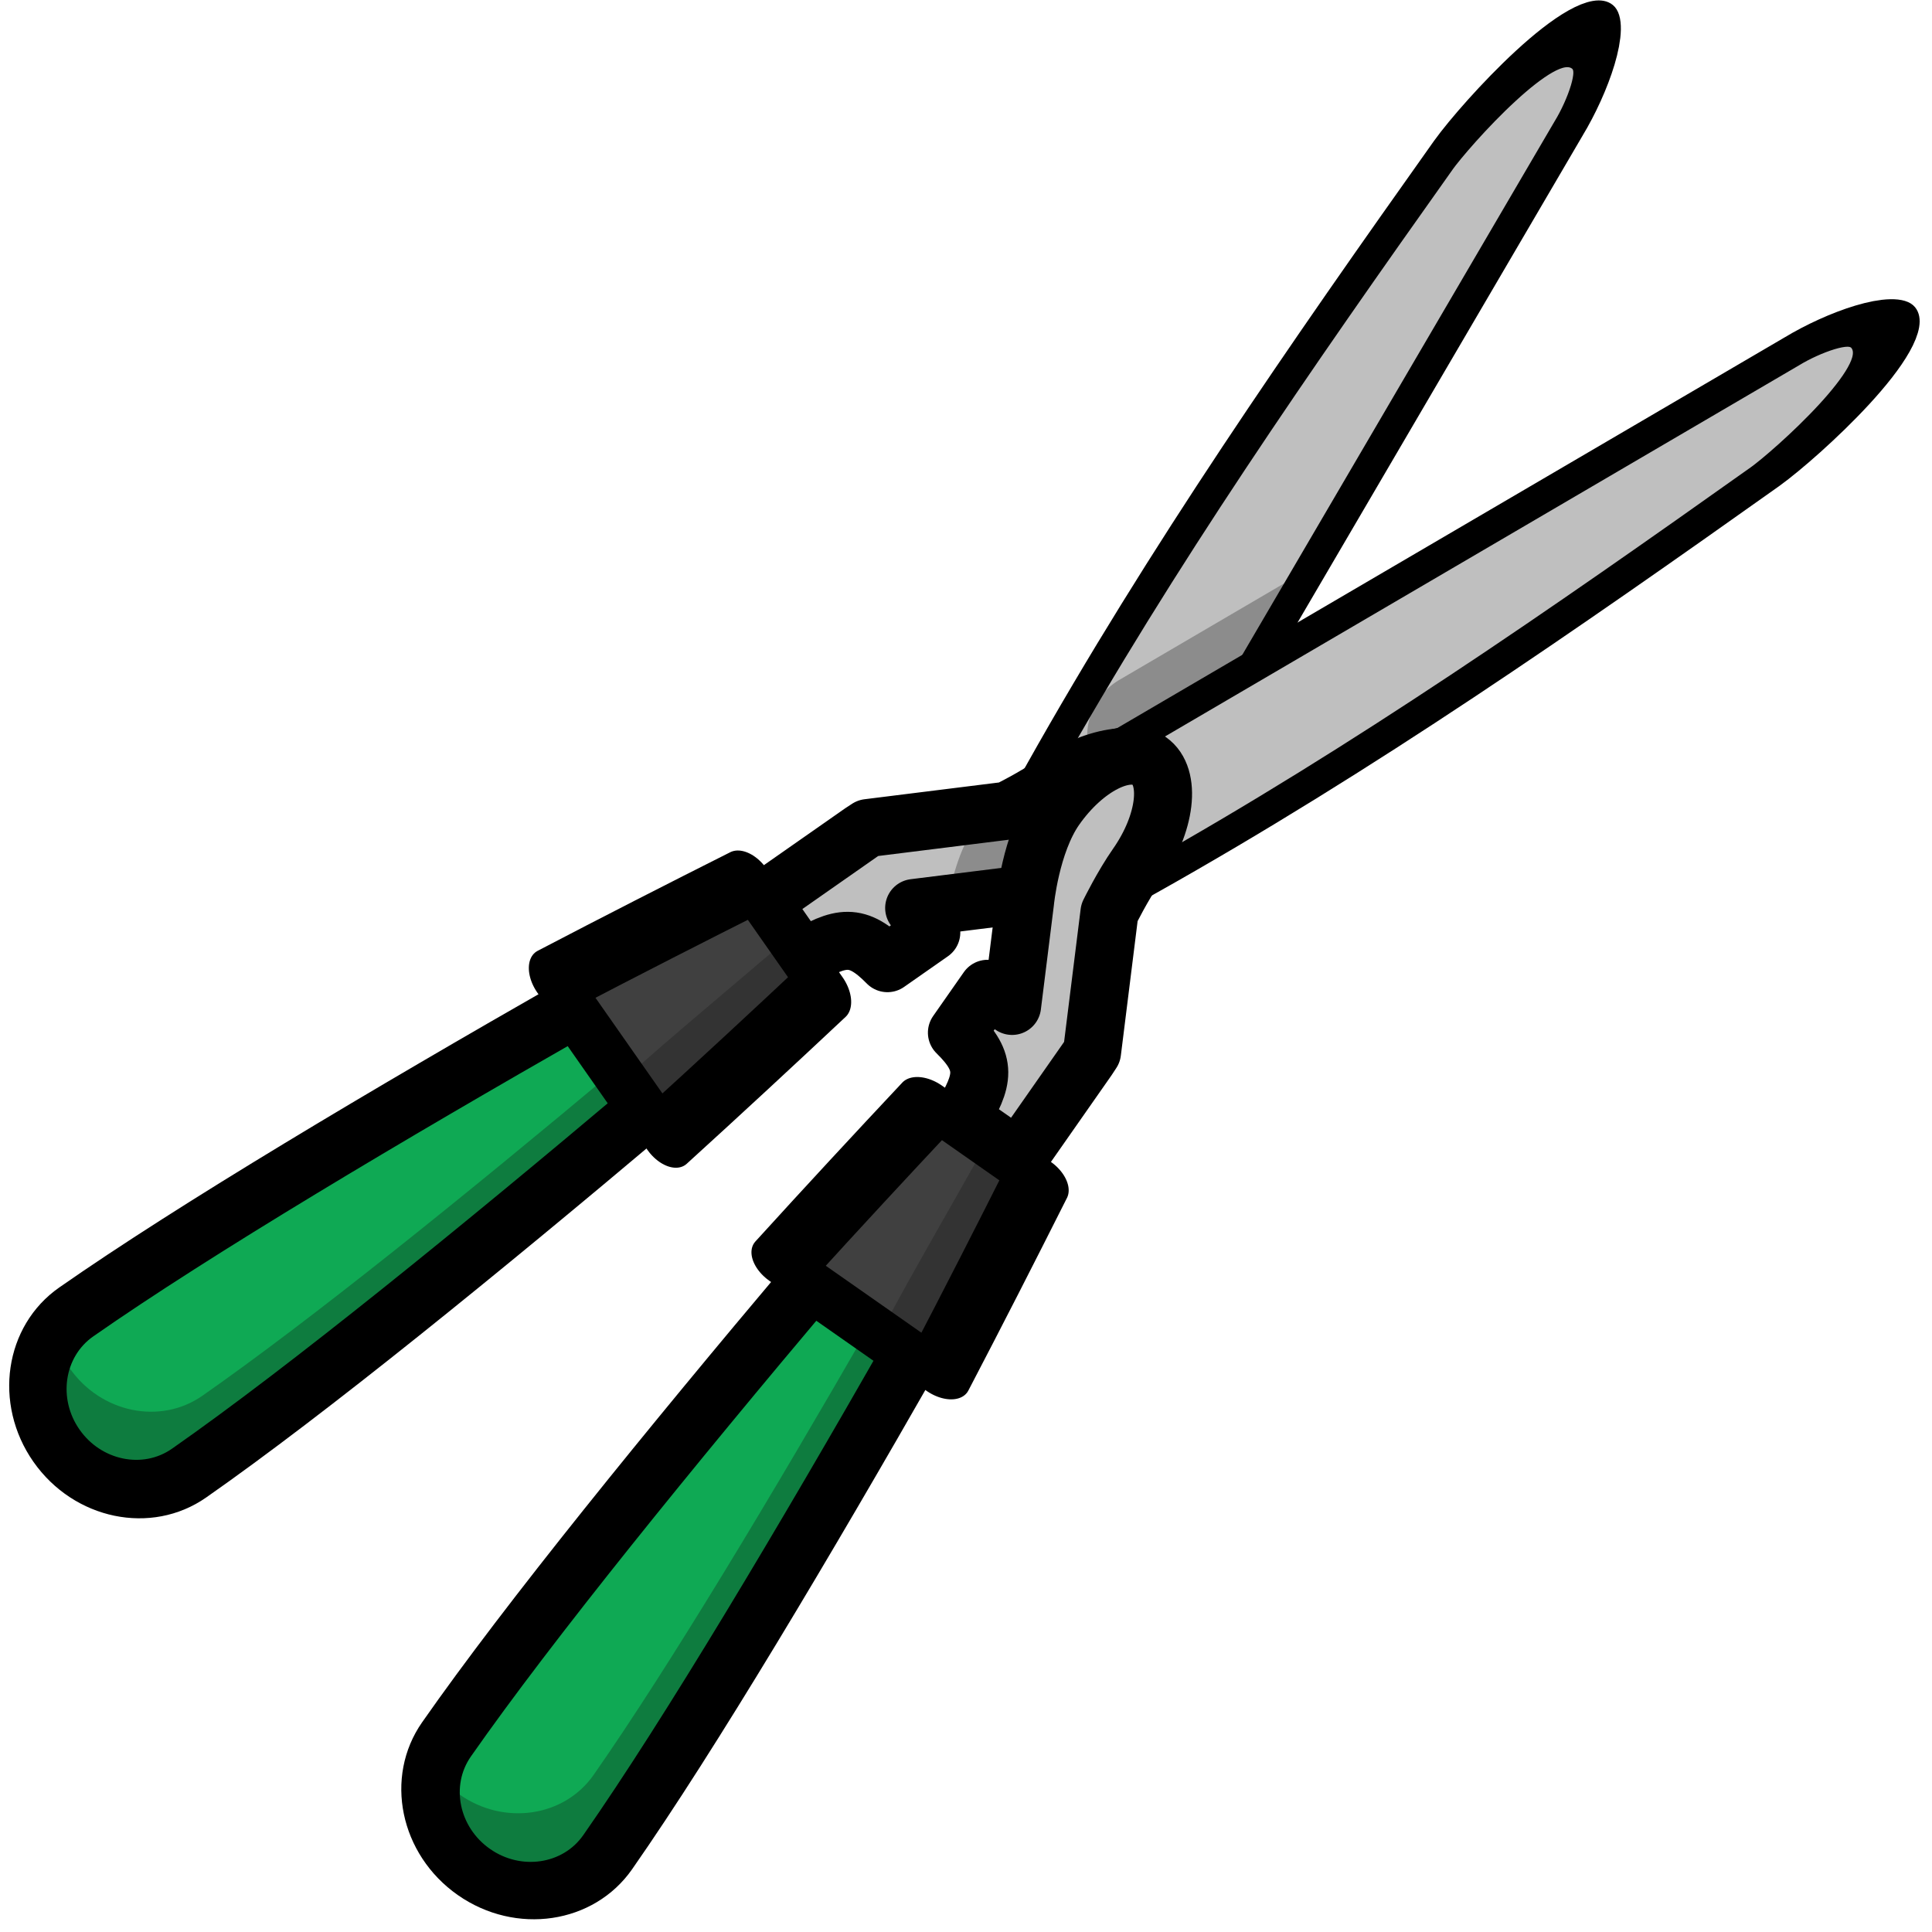 <?xml version="1.0" ?>
<!DOCTYPE svg  PUBLIC '-//W3C//DTD SVG 1.1//EN'  'http://www.w3.org/Graphics/SVG/1.1/DTD/svg11.dtd'>
<svg fill="#000000" width="800px" height="800px" viewBox="0 0 250 250" style="fill-rule:evenodd;clip-rule:evenodd;stroke-linecap:round;stroke-linejoin:round;stroke-miterlimit:1.5;" version="1.1" xml:space="preserve" xmlns="http://www.w3.org/2000/svg" xmlns:serif="http://www.serif.com/" xmlns:xlink="http://www.w3.org/1999/xlink">
<g transform="matrix(0.798,0.798,-0.798,0.798,137.201,-64.602)">
<path d="M110.178,110.041C106.262,110.827 102.381,108.387 101.421,104.471C93.836,77.511 88.849,49.779 84.137,21.964C83.442,17.741 82.534,0.731 86.652,0.31C88.631,0.107 91.145,5.6 92.13,9.62L110.178,78.665L104.365,100.902C103.38,104.922 105.845,108.986 109.865,109.971C109.969,109.997 110.073,110.02 110.178,110.041Z" style="fill:rgb(191,191,191);"/>
</g>
<g transform="matrix(0.798,0.798,-0.798,0.798,137.201,-64.602)">
<path d="M106.178,68.665L110.178,78.665L104.709,99.587C101.387,98.175 99.479,94.521 100.365,90.902L106.178,68.665Z" style="fill:rgb(140,140,140);"/>
</g>
<g transform="matrix(0.503,0.305,-0.736,1.214,165.34,-22.75)">
<path d="M89.41,9.926C89.41,6.635 87.234,1.919 83.458,1.701C75.6,1.248 69.532,14.552 68.9,17.944C64.987,40.31 61.625,62.664 63.45,84.913C63.45,88.203 69.891,90.875 77.825,90.875C85.759,90.875 92.2,88.203 92.2,84.913L89.41,9.926Z" style="fill:none;stroke:black;stroke-width:6.9px;"/>
</g>
<g transform="matrix(0.647,0.925,-0.925,0.647,165.486,-57.09)">
<path d="M99.764,107.736C99.764,107.736 100.291,104.354 100.291,101.5C100.291,95.636 102.847,90.875 105.996,90.875C109.144,90.875 111.7,95.636 111.7,101.5C111.7,106.444 108.383,112.293 108.383,112.293L102.773,122.906L106.2,122.906L106.2,129.041C101.325,129.857 100.533,131.652 100.2,136.801L92.2,136.801L92.2,122.906L92.227,121.992L99.764,107.736Z" style="fill:rgb(191,191,191);"/>
</g>
<g transform="matrix(0.798,0.798,-0.798,0.798,137.201,-64.602)">
<path d="M100.199,112.682L101.967,110.409C101.967,110.409 103.074,107.169 103.569,104.358C104.588,98.583 109.664,116.393 109.664,116.393L104.588,122.922C103.257,121.036 101.129,117.616 100.551,114.339C100.441,113.712 100.322,113.156 100.199,112.682Z" style="fill:rgb(140,140,140);"/>
</g>
<g transform="matrix(0.647,0.925,-0.925,0.647,165.486,-57.09)">
<path d="M99.764,107.736C99.764,107.736 100.291,104.354 100.291,101.5C100.291,95.636 102.847,90.875 105.996,90.875C109.144,90.875 111.7,95.636 111.7,101.5C111.7,106.444 108.383,112.293 108.383,112.293L102.773,122.906L106.2,122.906L106.2,129.041C101.325,129.857 100.533,131.652 100.2,136.801L92.2,136.801L92.2,122.906L92.227,121.992L99.764,107.736Z" style="fill:none;stroke:black;stroke-width:6.65px;"/>
</g>
<g transform="matrix(0.14,0.2,-0.189,0.132,126.993,-29.819)">
<g transform="matrix(0.684,0,0,0.684,157.806,305.723)">
<path d="M472.035,408.836C487.168,584.477 500,768.478 500,887.413C500,929.482 465.845,963.636 423.776,963.636C381.707,963.636 347.552,929.482 347.552,887.413C347.552,768.478 360.384,584.477 375.518,408.836L472.035,408.836Z" style="fill:rgb(15,169,84);"/>
</g>
<g transform="matrix(2.118,-2.244,2.118,2.244,-83.521,457.202)">
<path d="M98.242,155.431L104.615,161.804C80.273,191.034 54.285,221.168 36.147,239.306C29.732,245.721 19.006,245.413 12.21,238.617C6.811,233.217 5.507,225.336 8.418,219.107C9.3,221.096 10.565,222.972 12.21,224.617C19.006,231.413 29.732,231.721 36.147,225.306C52.711,208.742 75.821,182.175 98.242,155.431Z" style="fill:rgb(14,124,63);"/>
</g>
<g transform="matrix(0.684,0,0,0.684,157.806,305.723)">
<path d="M472.035,408.836C487.168,584.477 500,768.478 500,887.413C500,929.482 465.845,963.636 423.776,963.636C381.707,963.636 347.552,929.482 347.552,887.413C347.552,768.478 360.384,584.477 375.518,408.836L472.035,408.836Z" style="fill:none;stroke:black;stroke-width:46.16px;"/>
</g>
<g transform="matrix(0.993,0,0,0.684,-323.255,282.751)">
<path d="M725.111,442.403C730.144,382.402 735.518,322.859 740.822,266.624L811.625,266.624C816.929,322.859 822.303,382.402 827.336,442.403L725.111,442.403Z" style="fill:rgb(64,64,64);"/>
</g>
<g transform="matrix(2.118,-2.244,2.118,2.244,-83.521,457.202)">
<path d="M123.981,127.557L131.926,135.502C124.594,145.322 116.773,155.662 108.803,165.992L92.311,149.5L100.412,156.384C106.133,148.969 116.1,137.225 123.981,127.557Z" style="fill:rgb(51,51,51);"/>
</g>
<g transform="matrix(0.993,0,0,0.684,-323.255,282.751)">
<path d="M725.111,442.403C730.144,382.402 735.518,322.859 740.822,266.624L811.625,266.624C816.929,322.859 822.303,382.402 827.336,442.403L725.111,442.403Z" style="fill:none;stroke:black;stroke-width:36.66px;"/>
</g>
</g>
<g transform="matrix(-0.305,-0.503,-1.214,0.736,271.208,83.118)">
<path d="M89.41,9.926C89.41,6.635 87.234,1.919 83.458,1.701C75.6,1.248 69.532,14.552 68.9,17.944C64.987,40.31 61.625,62.664 63.45,84.913C63.45,88.203 69.891,90.875 77.825,90.875C85.759,90.875 92.2,88.203 92.2,84.913L89.41,9.926Z" style="fill:rgb(191,191,191);stroke:black;stroke-width:6.9px;"/>
</g>
<g transform="matrix(-0.925,-0.647,-0.647,0.925,305.549,82.973)">
<path d="M99.764,107.736C99.764,107.736 100.291,104.354 100.291,101.5C100.291,95.636 102.847,90.875 105.996,90.875C109.144,90.875 111.7,95.636 111.7,101.5C111.7,106.444 108.383,112.293 108.383,112.293L102.773,122.906L106.2,122.906L106.2,129.041C101.325,129.857 100.533,131.652 100.2,136.801L92.2,136.801L92.2,122.906L92.227,121.992L99.764,107.736Z" style="fill:rgb(191,191,191);stroke:black;stroke-width:6.65px;"/>
</g>
<g transform="matrix(0.2,0.14,-0.132,0.189,99.147,-2.797)">
<g transform="matrix(0.684,0,0,0.684,157.806,305.723)">
<path d="M472.035,408.836C487.168,584.477 500,768.478 500,887.413C500,929.482 465.845,963.636 423.776,963.636C381.707,963.636 347.552,929.482 347.552,887.413C347.552,768.478 360.384,584.477 375.518,408.836L472.035,408.836Z" style="fill:rgb(15,169,84);"/>
</g>
<g transform="matrix(2.118,-2.244,2.118,2.244,-83.521,457.202)">
<path d="M98.242,155.431L104.615,161.804C80.273,191.034 54.285,221.168 36.147,239.306C29.732,245.721 19.006,245.413 12.21,238.617C6.811,233.217 5.507,225.336 8.418,219.107C9.3,221.096 10.565,222.972 12.21,224.617C19.006,231.413 29.732,231.721 36.147,225.306C52.711,208.742 75.821,182.175 98.242,155.431Z" style="fill:rgb(14,124,63);"/>
</g>
<g transform="matrix(0.684,0,0,0.684,157.806,305.723)">
<path d="M472.035,408.836C487.168,584.477 500,768.478 500,887.413C500,929.482 465.845,963.636 423.776,963.636C381.707,963.636 347.552,929.482 347.552,887.413C347.552,768.478 360.384,584.477 375.518,408.836L472.035,408.836Z" style="fill:none;stroke:black;stroke-width:46.16px;"/>
</g>
<g transform="matrix(0.993,0,0,0.684,-323.255,282.751)">
<path d="M725.111,442.403C730.144,382.402 735.518,322.859 740.822,266.624L811.625,266.624C816.929,322.859 822.303,382.402 827.336,442.403L725.111,442.403Z" style="fill:rgb(64,64,64);"/>
</g>
<g transform="matrix(2.118,-2.244,2.118,2.244,-83.521,457.202)">
<path d="M123.981,127.557L131.926,135.502C124.594,145.322 116.773,155.662 108.803,165.992L92.311,149.5L100.412,156.384C106.133,148.969 116.1,137.225 123.981,127.557Z" style="fill:rgb(51,51,51);"/>
</g>
<g transform="matrix(0.993,0,0,0.684,-323.255,282.751)">
<path d="M725.111,442.403C730.144,382.402 735.518,322.859 740.822,266.624L811.625,266.624C816.929,322.859 822.303,382.402 827.336,442.403L725.111,442.403Z" style="fill:none;stroke:black;stroke-width:36.66px;"/>
</g>
</g>
</svg>